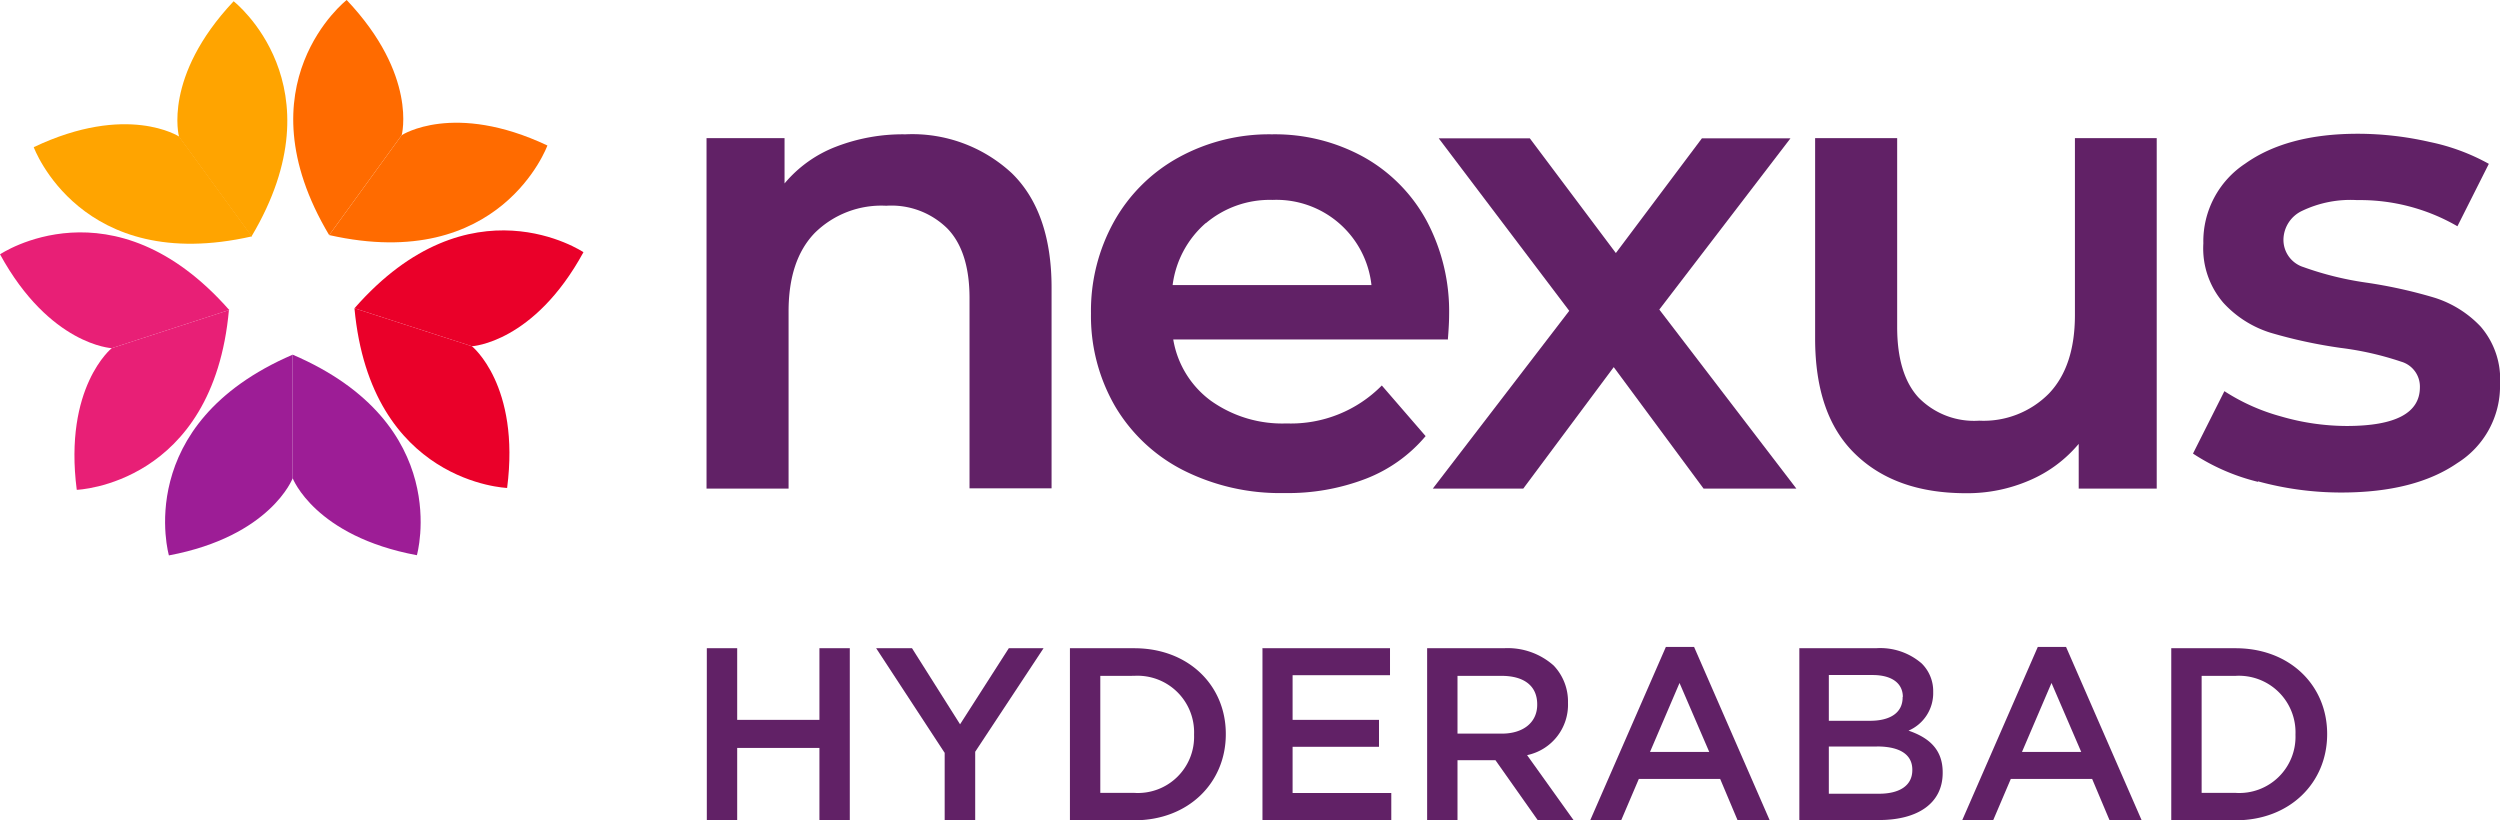 <svg xmlns="http://www.w3.org/2000/svg" width="210.245" height="69" viewBox="0 0 210.245 69">
  <g id="Nexus_Hyderabad" transform="translate(-0.72 -0.55)">
    <g id="Group_442" data-name="Group 442" transform="translate(60.162 54.956)">
      <path id="Path_683" data-name="Path 683" d="M34.24,31.29h2.554v6.029H43.71V31.29h2.554V45.778H43.71v-6.1H36.794v6.1H34.24Z" transform="translate(-34.24 -31.184)" fill="#612166"/>
      <path id="Path_684" data-name="Path 684" d="M48.016,40.068,42.27,31.29h3.015l4.043,6.4,4.1-6.4H56.35L50.6,40v5.781H48.033v-5.71Z" transform="translate(-28.03 -31.184)" fill="#612166"/>
      <path id="Path_685" data-name="Path 685" d="M51.46,31.3h5.409c4.557,0,7.7,3.121,7.7,7.2v.035c0,4.079-3.139,7.235-7.7,7.235H51.46V31.28Zm2.554,2.323v9.842h2.855A4.726,4.726,0,0,0,61.9,38.586v-.035a4.758,4.758,0,0,0-5.036-4.93Z" transform="translate(-20.923 -31.191)" fill="#612166"/>
      <path id="Path_686" data-name="Path 686" d="M60.58,31.305H71.326v2.27H63.134v3.759H70.4V39.6H63.134v3.884h8.3v2.27H60.6V31.27Z" transform="translate(-13.871 -31.199)" fill="#612166"/>
      <path id="Path_687" data-name="Path 687" d="M68.4,31.3h6.455a5.806,5.806,0,0,1,4.185,1.454,4.382,4.382,0,0,1,1.206,3.121v.035a4.326,4.326,0,0,1-3.44,4.38l3.919,5.48H77.71l-3.564-5.054H70.954v5.054H68.4V31.28Zm6.278,7.182c1.827,0,2.979-.958,2.979-2.429v-.035c0-1.561-1.117-2.394-3-2.394H70.954V38.48h3.724Z" transform="translate(-7.823 -31.191)" fill="#612166"/>
      <path id="Path_688" data-name="Path 688" d="M82.514,31.23h2.359l6.366,14.594h-2.7l-1.472-3.493H80.226l-1.49,3.493H76.13L82.5,31.23Zm3.635,8.831-2.5-5.8-2.483,5.8Z" transform="translate(-1.846 -31.23)" fill="#612166"/>
      <path id="Path_689" data-name="Path 689" d="M86.05,31.305h6.49a5.321,5.321,0,0,1,3.795,1.277,3.263,3.263,0,0,1,.975,2.394v.035a3.435,3.435,0,0,1-2.075,3.227c1.7.585,2.873,1.561,2.873,3.511v.035c0,2.589-2.128,3.972-5.355,3.972h-6.7V31.27Zm8.707,4.1c0-1.135-.9-1.844-2.554-1.844H88.533v3.848h3.476c1.631,0,2.731-.638,2.731-1.968V35.4Zm-2.181,4.167H88.533v3.972h4.221c1.738,0,2.8-.692,2.8-1.986V41.52c0-1.224-.975-1.951-2.979-1.951Z" transform="translate(5.826 -31.199)" fill="#612166"/>
      <path id="Path_690" data-name="Path 690" d="M100.154,31.23h2.359l6.366,14.594h-2.7l-1.472-3.493H97.866l-1.49,3.493H93.77l6.366-14.594Zm3.635,8.831-2.5-5.8-2.483,5.8h4.983Z" transform="translate(11.796 -31.23)" fill="#612166"/>
      <path id="Path_691" data-name="Path 691" d="M103.69,31.3H109.1c4.557,0,7.7,3.121,7.7,7.2v.035c0,4.079-3.139,7.235-7.7,7.235H103.69V31.28Zm2.554,2.323v9.842H109.1a4.726,4.726,0,0,0,5.036-4.877v-.035a4.758,4.758,0,0,0-5.036-4.93Z" transform="translate(19.467 -31.191)" fill="#612166"/>
    </g>
    <g id="Group_445" data-name="Group 445" transform="translate(0.72 0.55)">
      <path id="Path_692" data-name="Path 692" d="M17.53,18.027l9.877,3.192s5.214-.266,9.381-7.909c0,0-9.523-6.4-19.258,4.717Z" transform="translate(12.28 7.899)" fill="#ea0029"/>
      <path id="Path_693" data-name="Path 693" d="M17.53,15.17l9.877,3.192s4.079,3.263,2.961,11.917c0,0-11.473-.39-12.839-15.109Z" transform="translate(12.28 10.756)" fill="#ea0029"/>
      <g id="Group_443" data-name="Group 443" transform="translate(2.837 0.106)">
        <path id="Path_694" data-name="Path 694" d="M14.556,7.484S10.194,4.629,2.32,8.371c0,0,3.937,10.782,18.354,7.5Z" transform="translate(-2.32 3.9)" fill="#ffa400"/>
        <path id="Path_695" data-name="Path 695" d="M9.27,11.995S7.887,6.958,13.863.61c0,0,9.062,7.058,1.507,19.773L9.253,11.995Z" transform="translate(2.948 -0.61)" fill="#ffa400"/>
      </g>
      <g id="Group_444" data-name="Group 444" transform="translate(0 19.54)">
        <path id="Path_696" data-name="Path 696" d="M17.266,15.258l-9.877,3.21S3.328,21.73,4.445,30.384c0,0,11.473-.408,12.8-15.144Z" transform="translate(2.01 -8.73)" fill="#e81f76"/>
        <path id="Path_697" data-name="Path 697" d="M20,18.1l-9.877,3.21s-5.214-.248-9.4-7.891C.72,13.415,10.225,7,20,18.1Z" transform="translate(-0.72 -11.569)" fill="#e81f76"/>
      </g>
      <path id="Path_698" data-name="Path 698" d="M14.6,17.388V27.762s1.862,4.877,10.445,6.473c0,0,3.157-11.03-10.445-16.864Z" transform="translate(10.014 12.457)" fill="#9d1d96"/>
      <path id="Path_699" data-name="Path 699" d="M19.28,17.388V27.762s-1.844,4.877-10.409,6.49c0,0-3.174-11.03,10.409-16.882Z" transform="translate(5.334 12.457)" fill="#9d1d96"/>
      <path id="Path_700" data-name="Path 700" d="M17.648,20.323l6.1-8.406S25.114,6.881,19.12.55C19.12.55,10.076,7.626,17.648,20.323Z" transform="translate(10.034 -0.55)" fill="#ff6b00"/>
      <path id="Path_701" data-name="Path 701" d="M16.33,15.822l6.1-8.406s4.362-2.855,12.254.869c0,0-3.919,10.782-18.336,7.537Z" transform="translate(11.352 3.951)" fill="#ff6b00"/>
    </g>
    <g id="Group_446" data-name="Group 446" transform="translate(60.144 11.793)">
      <path id="Path_702" data-name="Path 702" d="M59.872,10.165c2.234,2.163,3.369,5.391,3.369,9.647V36.694h-6.9v-16c0-2.571-.6-4.522-1.827-5.816a6.688,6.688,0,0,0-5.178-1.951,7.964,7.964,0,0,0-6.012,2.288c-1.472,1.525-2.2,3.724-2.2,6.6v14.9h-6.9V7.239h6.561v3.813A10.583,10.583,0,0,1,45.1,7.966,15.577,15.577,0,0,1,50.952,6.92a12.3,12.3,0,0,1,8.938,3.263Z" transform="translate(-34.23 -6.867)" fill="#612166"/>
      <path id="Path_703" data-name="Path 703" d="M82.5,24.174H59.376a8.029,8.029,0,0,0,3.174,5.16,10.351,10.351,0,0,0,6.366,1.9,10.728,10.728,0,0,0,8-3.192L80.6,32.3a12.414,12.414,0,0,1-5.019,3.582,18.181,18.181,0,0,1-6.845,1.206,18.082,18.082,0,0,1-8.547-1.933,14.041,14.041,0,0,1-5.71-5.373,15.14,15.14,0,0,1-2.022-7.8,15.431,15.431,0,0,1,1.951-7.749,13.866,13.866,0,0,1,5.426-5.373A15.8,15.8,0,0,1,67.675,6.92a15.474,15.474,0,0,1,7.7,1.9,13.513,13.513,0,0,1,5.3,5.355,16.191,16.191,0,0,1,1.9,7.98c0,.479-.035,1.153-.106,2.039ZM62.107,14.386A8.3,8.3,0,0,0,59.323,19.6H76.045a8.041,8.041,0,0,0-8.317-7.164,8.327,8.327,0,0,0-5.6,1.951Z" transform="translate(-20.132 -6.867)" fill="#612166"/>
      <path id="Path_704" data-name="Path 704" d="M91.439,36.565,83.885,26.351,76.278,36.565H68.67L80.143,21.616,69.167,7.11h7.661l7.235,9.647L91.3,7.11h7.448l-11.03,14.4L99.242,36.565H91.457Z" transform="translate(-7.597 -6.72)" fill="#612166"/>
      <path id="Path_705" data-name="Path 705" d="M115.528,7.1V36.573h-6.561V32.813a11.025,11.025,0,0,1-4.132,3.068,13.141,13.141,0,0,1-5.355,1.082q-5.905,0-9.292-3.281C87.917,31.5,86.8,28.256,86.8,23.947V7.1h6.9V22.989c0,2.642.6,4.628,1.791,5.923a6.527,6.527,0,0,0,5.107,1.951,7.719,7.719,0,0,0,5.87-2.288q2.181-2.288,2.181-6.6V7.1h6.9Z" transform="translate(6.424 -6.728)" fill="#612166"/>
      <path id="Path_706" data-name="Path 706" d="M110.182,36.168a17.462,17.462,0,0,1-5.462-2.376l2.642-5.249a16.884,16.884,0,0,0,4.77,2.128,19.916,19.916,0,0,0,5.5.8c4.114,0,6.171-1.082,6.171-3.263a2.179,2.179,0,0,0-1.578-2.146,25.893,25.893,0,0,0-5.054-1.153,41.122,41.122,0,0,1-5.923-1.277,9.013,9.013,0,0,1-3.972-2.518,7.02,7.02,0,0,1-1.685-5,7.828,7.828,0,0,1,3.511-6.7c2.341-1.667,5.5-2.518,9.47-2.518a27.2,27.2,0,0,1,6.065.692A17.441,17.441,0,0,1,129.6,9.426l-2.642,5.249a16.334,16.334,0,0,0-8.441-2.2,9.423,9.423,0,0,0-4.611.9,2.713,2.713,0,0,0-1.578,2.394,2.4,2.4,0,0,0,1.685,2.341,26.733,26.733,0,0,0,5.214,1.295,40.583,40.583,0,0,1,5.8,1.277,9.092,9.092,0,0,1,3.884,2.429,6.791,6.791,0,0,1,1.631,4.859,7.645,7.645,0,0,1-3.582,6.614c-2.394,1.649-5.639,2.483-9.771,2.483a26.476,26.476,0,0,1-7-.94Z" transform="translate(20.282 -6.89)" fill="#612166"/>
    </g>
  </g>
</svg>
